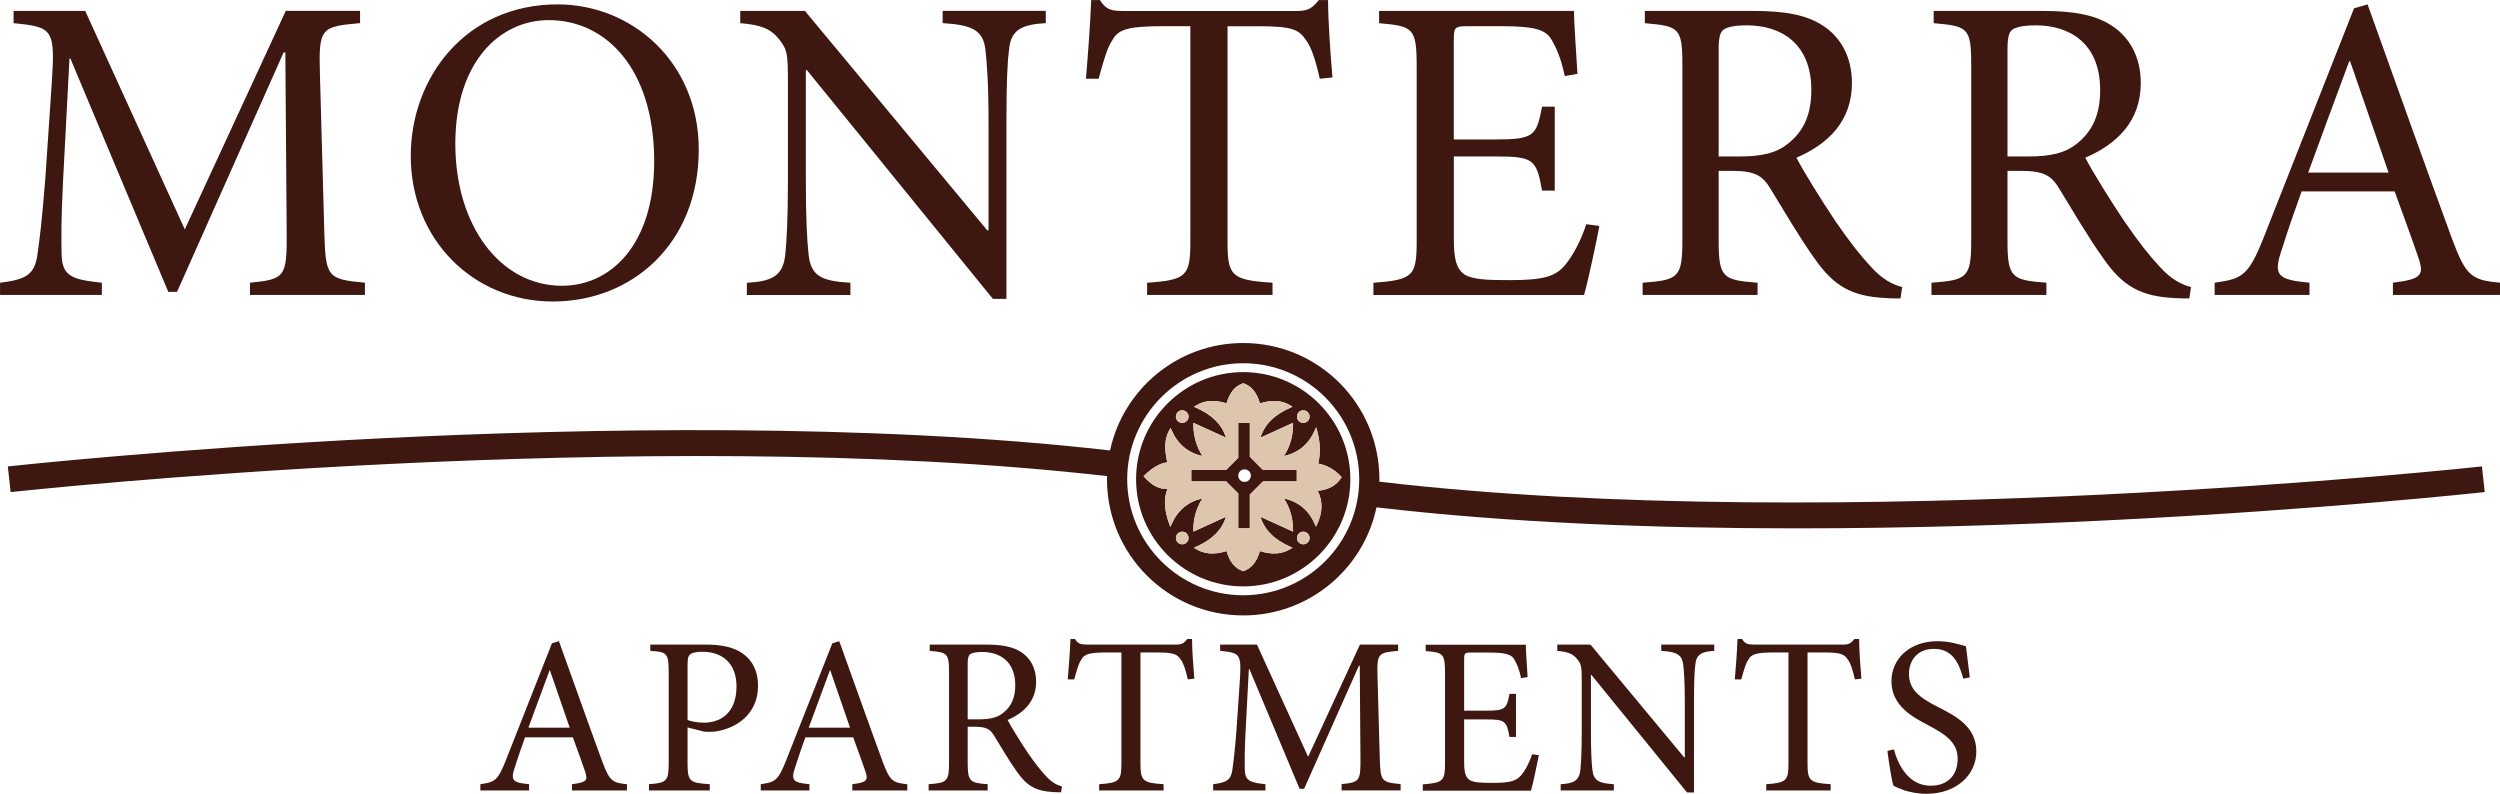 <?xml version="1.0" encoding="UTF-8"?>
<svg id="Layer_1" data-name="Layer 1" xmlns="http://www.w3.org/2000/svg" viewBox="0 0 473.45 150.34">
  <defs>
    <style>
      .cls-1 {
        fill: #dec5ad;
      }

      .cls-2 {
        fill: #3e1710;
      }
    </style>
  </defs>
  <path class="cls-2" d="M19.28,53.54c-5.46-.58-7.45-1.16-7.61-5.13-.08-3.31-.08-6.95.25-13.74l1.24-23.59h.17l18.54,44.19h1.66L53.71,9.93h.33l.25,33.76c.08,8.77-.25,9.19-6.95,9.85v2.32h21.77v-2.32c-7.2-.66-7.45-1.08-7.7-9.85l-.83-29.96c-.25-8.52.33-8.69,7.61-9.35v-2.32h-14.07l-19.12,41.38L16.14,2.07H2.57v2.32c7.53.74,7.94,1.08,7.2,11.83l-1.16,17.21c-.66,8.61-1.16,12.25-1.57,15.14-.58,3.48-2.23,4.39-7.03,4.97v2.32h19.28v-2.32Z"/>
  <path class="cls-2" d="M105.6.83c-17.38,0-27.81,13.82-27.81,28.71,0,15.89,11.92,27.56,26.9,27.56s27.64-10.92,27.64-28.8c0-16.55-12.66-27.47-26.73-27.47ZM106.43,54.12c-11.67,0-20.2-11.34-20.2-26.89S94.68,3.81,103.94,3.81c10.85,0,19.95,9.27,19.95,26.73,0,15.89-8.28,23.58-17.46,23.58Z"/>
  <path class="cls-2" d="M147.56,7.45c1.49,1.99,1.66,2.32,1.66,8.36v18.21c0,7.61-.25,11.59-.5,14.15-.41,4.06-2.48,5.13-7.28,5.38v2.32h19.61v-2.32c-5.63-.33-7.53-1.32-7.94-5.54-.25-2.4-.5-6.37-.5-13.99V13.24h.17l35.25,43.36h2.57V23.25c0-7.7.17-11.42.5-13.9.33-3.64,2.32-4.72,6.95-4.97v-2.32h-19.53v2.32c5.71.33,7.7,1.41,8.11,5.13.25,2.32.58,6.12.58,13.74v20.36h-.25L152.44,2.07h-12.25v2.32c3.89.33,5.71.99,7.37,3.06Z"/>
  <path class="cls-2" d="M210.7,7.53c1.08-1.9,2.73-2.57,9.6-2.57h5.13v40.72c0,6.54-.66,7.37-8.19,7.86v2.32h23.75v-2.32c-7.86-.5-8.52-1.32-8.52-7.86V4.97h5.88c6.21,0,7.61.58,8.94,2.57.99,1.32,1.74,3.39,2.65,7.37l2.4-.25c-.41-4.8-.83-10.84-.83-14.65h-1.74c-1.32,1.57-1.99,2.07-4.22,2.07h-32.69c-2.32,0-3.39-.17-4.55-2.07h-1.66c-.17,4.55-.58,9.93-.99,14.9h2.4c.99-3.64,1.66-5.96,2.65-7.37Z"/>
  <path class="cls-2" d="M302.89,42.79l-2.48-.33c-1.08,3.31-2.65,6.12-4.05,7.78-1.82,2.15-4.14,2.81-10.43,2.81-4.14,0-7.03-.08-8.61-1.08-1.49-1.08-1.99-2.81-1.99-6.7v-15.64h7.86c7.2,0,7.78.5,8.85,6.46h2.4v-15.89h-2.4c-1.08,5.54-1.49,6.21-8.94,6.21h-7.78V7.61c0-2.48.17-2.65,2.73-2.65h6.29c5.96,0,8.19.58,9.35,2.32,1.08,1.82,1.9,3.64,2.65,7.12l2.4-.41c-.25-4.22-.66-9.85-.66-11.92h-36.91v2.32c6.46.58,7.12.83,7.12,8.28v32.94c0,6.7-.66,7.37-8.19,7.94v2.32h39.89c.74-2.57,2.4-10.34,2.9-13.08Z"/>
  <path class="cls-2" d="M354.28,50.48c-1.98-2.15-3.72-4.3-6.7-8.61-2.48-3.72-5.96-9.26-7.37-12,6.13-2.64,10.51-7.03,10.51-14.15,0-4.96-2.15-8.69-5.46-10.84-3.14-2.07-7.2-2.81-13.24-2.81h-20.52v2.32c6.45.57,7.11.82,7.11,7.86v33.27c0,7.03-.74,7.53-7.53,8.02v2.32h21.77v-2.32c-6.62-.49-7.37-.99-7.37-8.02v-13.16h2.65c4.3,0,5.71.99,7.12,3.31,2.48,4.05,5.46,9.18,8.36,13.24,3.72,5.38,7.2,7.2,13.4,7.53,1,.08,1.91.08,2.9.08l.33-2.15c-1.82-.5-3.72-1.41-5.96-3.89ZM338.48,27.31c-2.07,1.65-4.8,2.32-9.03,2.32h-3.97V9.27c0-2.24.33-3.23.91-3.64.66-.5,2.07-.83,4.47-.83,6.29,0,12.17,3.31,12.17,12.25,0,4.47-1.33,7.78-4.55,10.26Z"/>
  <path class="cls-2" d="M408.98,50.48c-1.98-2.15-3.72-4.3-6.7-8.61-2.48-3.72-5.96-9.26-7.37-12,6.13-2.64,10.51-7.03,10.51-14.15,0-4.96-2.15-8.69-5.46-10.84-3.14-2.07-7.2-2.81-13.24-2.81h-20.52v2.32c6.45.57,7.11.82,7.11,7.86v33.27c0,7.03-.74,7.53-7.53,8.02v2.32h21.77v-2.32c-6.62-.49-7.37-.99-7.37-8.02v-13.16h2.65c4.31,0,5.71.99,7.12,3.31,2.48,4.05,5.46,9.18,8.36,13.24,3.72,5.38,7.2,7.2,13.4,7.53,1,.08,1.91.08,2.9.08l.33-2.15c-1.82-.5-3.72-1.41-5.96-3.89ZM393.18,27.31c-2.07,1.65-4.8,2.32-9.02,2.32h-3.98V9.27c0-2.24.33-3.23.91-3.64.67-.5,2.07-.83,4.47-.83,6.29,0,12.17,3.31,12.17,12.25,0,4.47-1.33,7.78-4.55,10.26Z"/>
  <path class="cls-2" d="M464.35,45.18c-5.3-14.39-10.85-30.12-15.98-44.35l-2.56.74-17.13,43.45c-2.9,7.28-4.06,7.78-9.27,8.52v2.32h17.96v-2.32c-6.21-.58-6.95-1.4-5.13-6.62,1.07-3.47,2.31-6.95,3.64-10.67h17.62c1.83,5.05,3.48,9.51,4.56,12.74,1.07,3.23.33,3.89-4.89,4.55v2.32h20.28v-2.32c-5.38-.49-6.46-1.24-9.1-8.36ZM437.12,32.69c2.48-6.79,5.13-13.99,7.78-21.1h.16l7.29,21.1h-15.23Z"/>
  <path class="cls-2" d="M114.06,144.22c-2.72-7.4-5.57-15.47-8.21-22.79l-1.32.39-8.79,22.31c-1.49,3.74-2.09,4-4.77,4.38v1.19h9.23v-1.19c-3.19-.3-3.57-.72-2.64-3.4.56-1.78,1.19-3.57,1.87-5.48h9.06c.93,2.59,1.78,4.89,2.34,6.54.55,1.66.17,2-2.51,2.34v1.19h10.41v-1.19c-2.76-.25-3.31-.64-4.67-4.29ZM100.07,137.8c1.28-3.49,2.64-7.18,4-10.84h.08l3.74,10.84h-7.82Z"/>
  <path class="cls-2" d="M140.79,123.86c-1.7-1.28-4.12-1.79-7.14-1.79h-10.5v1.19c3.15.21,3.49.38,3.49,4.12v17.01c0,3.53-.34,3.87-3.74,4.12v1.19h11.52v-1.19c-3.83-.25-4.21-.47-4.21-4.08v-6.67l3.14.8c.47.05,1.28.05,1.92,0,4.12-.55,8.29-3.23,8.29-8.71,0-2.81-1.11-4.76-2.77-5.99ZM133.31,136.86c-1.4,0-2.55-.29-3.1-.51v-10.41c0-1.19.13-1.7.47-2,.29-.3,1.19-.51,2.38-.51,3.48,0,6.42,1.96,6.42,6.55,0,5.4-3.41,6.88-6.17,6.88Z"/>
  <path class="cls-2" d="M167.15,144.22c-2.72-7.4-5.57-15.47-8.21-22.79l-1.31.39-8.8,22.31c-1.49,3.74-2.09,4-4.76,4.38v1.19h9.22v-1.19c-3.19-.3-3.57-.72-2.64-3.4.56-1.78,1.19-3.57,1.87-5.48h9.06c.93,2.59,1.78,4.89,2.34,6.54.55,1.66.17,2-2.51,2.34v1.19h10.41v-1.19c-2.76-.25-3.31-.64-4.67-4.29ZM153.16,137.8c1.28-3.49,2.64-7.18,4-10.84h.08l3.74,10.84h-7.82Z"/>
  <path class="cls-2" d="M198.05,146.94c-1.02-1.11-1.91-2.21-3.44-4.42-1.28-1.91-3.06-4.76-3.79-6.17,3.15-1.36,5.4-3.61,5.4-7.27,0-2.55-1.1-4.46-2.8-5.56-1.62-1.07-3.7-1.45-6.8-1.45h-10.55v1.19c3.32.3,3.66.43,3.66,4.04v17.09c0,3.61-.38,3.87-3.87,4.12v1.19h11.18v-1.19c-3.4-.25-3.78-.51-3.78-4.12v-6.76h1.36c2.21,0,2.93.51,3.65,1.7,1.28,2.08,2.81,4.72,4.3,6.8,1.91,2.76,3.69,3.7,6.88,3.87.51.04.98.04,1.49.04l.17-1.1c-.93-.26-1.91-.73-3.06-2ZM189.93,135.04c-1.06.85-2.46,1.19-4.63,1.19h-2.04v-10.46c0-1.15.17-1.66.46-1.87.34-.26,1.07-.43,2.3-.43,3.23,0,6.25,1.7,6.25,6.3,0,2.29-.68,3.99-2.34,5.27Z"/>
  <path class="cls-2" d="M224.87,121.01c-.68.81-1.02,1.06-2.17,1.06h-16.79c-1.19,0-1.74-.09-2.34-1.06h-.85c-.08,2.34-.3,5.1-.51,7.65h1.23c.51-1.87.85-3.06,1.36-3.78.55-.98,1.4-1.32,4.93-1.32h2.64v20.91c0,3.36-.34,3.78-4.21,4.04v1.19h12.2v-1.19c-4.04-.25-4.38-.68-4.38-4.04v-20.91h3.02c3.19,0,3.91.3,4.59,1.32.51.68.89,1.74,1.36,3.78l1.23-.13c-.21-2.47-.43-5.57-.43-7.52h-.89Z"/>
  <path class="cls-2" d="M261.3,143.45l-.43-15.39c-.13-4.38.17-4.46,3.91-4.8v-1.19h-7.23l-9.82,21.25-9.69-21.25h-6.97v1.19c3.87.38,4.08.55,3.7,6.08l-.6,8.84c-.34,4.42-.6,6.29-.81,7.78-.3,1.79-1.15,2.25-3.61,2.55v1.19h9.9v-1.19c-2.81-.3-3.83-.6-3.91-2.64-.04-1.7-.04-3.57.13-7.06l.64-12.12h.09l9.52,22.7h.85l10.37-23.3h.17l.13,17.34c.04,4.51-.13,4.72-3.57,5.06v1.19h11.18v-1.19c-3.7-.34-3.83-.55-3.95-5.06Z"/>
  <path class="cls-2" d="M288.08,146.81c-.94,1.11-2.13,1.45-5.36,1.45-2.13,0-3.61-.04-4.42-.55-.77-.55-1.02-1.45-1.02-3.44v-8.03h4.04c3.7,0,4,.25,4.55,3.32h1.23v-8.16h-1.23c-.55,2.85-.77,3.19-4.59,3.19h-4v-9.65c0-1.28.09-1.36,1.4-1.36h3.23c3.06,0,4.21.3,4.8,1.19.55.94.98,1.87,1.36,3.66l1.23-.21c-.13-2.17-.34-5.06-.34-6.12h-18.96v1.19c3.32.3,3.66.43,3.66,4.25v16.92c0,3.44-.34,3.78-4.21,4.08v1.19h20.49c.38-1.32,1.23-5.31,1.49-6.72l-1.28-.17c-.55,1.7-1.36,3.15-2.08,4Z"/>
  <path class="cls-2" d="M314.6,123.26c2.93.17,3.95.72,4.17,2.64.13,1.19.3,3.15.3,7.06v10.46h-.13l-17.73-21.34h-6.29v1.19c2,.17,2.93.51,3.78,1.57.77,1.02.85,1.19.85,4.29v9.35c0,3.91-.13,5.95-.25,7.27-.21,2.08-1.28,2.64-3.74,2.76v1.19h10.07v-1.19c-2.89-.17-3.87-.68-4.08-2.85-.13-1.23-.26-3.27-.26-7.18v-10.67h.09l18.11,22.27h1.32v-17.13c0-3.95.09-5.87.26-7.14.17-1.87,1.19-2.42,3.57-2.55v-1.19h-10.03v1.19Z"/>
  <path class="cls-2" d="M351.2,121.01c-.68.81-1.02,1.06-2.17,1.06h-16.79c-1.19,0-1.74-.09-2.34-1.06h-.85c-.08,2.34-.3,5.1-.51,7.65h1.23c.51-1.87.85-3.06,1.36-3.78.55-.98,1.4-1.32,4.93-1.32h2.64v20.91c0,3.36-.34,3.78-4.21,4.04v1.19h12.2v-1.19c-4.04-.25-4.38-.68-4.38-4.04v-20.91h3.02c3.19,0,3.91.3,4.59,1.32.51.68.89,1.74,1.36,3.78l1.23-.13c-.21-2.47-.43-5.57-.43-7.52h-.89Z"/>
  <path class="cls-2" d="M366.92,133.85c-3.36-1.74-5.4-3.19-5.4-6.29,0-2.3,1.45-4.68,4.72-4.68,3.7,0,4.8,2.93,5.57,5.65l1.23-.25c-.34-2.68-.55-4.34-.72-5.87-1.62-.51-3.4-.98-5.36-.98-5.48,0-8.76,3.49-8.76,7.57,0,4.8,4.29,6.93,7.01,8.37,3.19,1.7,5.53,3.19,5.53,6.33s-1.91,5.1-5.1,5.1c-4.38,0-6.29-4.29-6.97-6.89l-1.23.3c.26,2.04.81,5.7,1.15,6.59.38.21,1.02.51,2.08.89,1.06.3,2.42.64,4.17.64,5.65,0,9.44-3.57,9.44-8.03,0-4.76-4.04-6.76-7.35-8.46Z"/>
  <path class="cls-2" d="M470.29,90.76l-.02-.19-.24-2.24c-1.21.13-121.58,13.16-208.81,2.89.01-.16.01-.31.01-.46,0-14.25-11.54-25.8-25.79-25.8-12.38,0-22.72,8.72-25.22,20.35-45.64-5.25-99.66-4.18-137.09-2.35-40.89,2.01-71.35,5.34-71.65,5.37l.53,4.86c1.2-.13,120.51-13.04,207.65-3.02,0,.2-.02.39-.02.59,0,14.25,11.55,25.79,25.8,25.79,12.42,0,22.79-8.78,25.24-20.47,25.27,2.97,53.17,3.98,79.45,3.98,21.45,0,41.82-.67,58.78-1.51,40.89-2,71.35-5.33,71.65-5.36l-.27-2.43ZM235.44,112.73c-12.11,0-21.97-9.86-21.97-21.97s9.86-21.97,21.97-21.97,21.97,9.86,21.97,21.97-9.86,21.97-21.97,21.97Z"/>
  <path class="cls-2" d="M239.17,88.98l-2.48-2.48v-6.41h-2.19v6.6l-2.29,2.29h-6.6v2.19h6.6l2.29,2.29v6.6h2.19v-6.4l2.49-2.49h6.4v-2.19h-6.41ZM235.69,91.27c-.66,0-1.19-.53-1.19-1.19s.53-1.2,1.19-1.2,1.2.54,1.2,1.2-.54,1.19-1.2,1.19Z"/>
  <path class="cls-2" d="M235.44,70.47c-11.19,0-20.29,9.1-20.29,20.29s9.1,20.29,20.29,20.29,20.29-9.1,20.29-20.29-9.11-20.29-20.29-20.29ZM246.81,77.7c.66,0,1.2.54,1.2,1.2s-.54,1.19-1.2,1.19-1.19-.53-1.19-1.19.53-1.2,1.19-1.2ZM223.89,77.7c.66,0,1.2.54,1.2,1.2s-.54,1.19-1.2,1.19-1.2-.53-1.2-1.19.54-1.2,1.2-1.2ZM223.89,103.08c-.66,0-1.2-.53-1.2-1.19s.54-1.2,1.2-1.2,1.2.54,1.2,1.2-.54,1.19-1.2,1.19ZM246.81,103.08c-.66,0-1.19-.53-1.19-1.19s.53-1.2,1.19-1.2,1.2.54,1.2,1.2-.54,1.19-1.2,1.19ZM249.53,92.95c1.03,1.95.98,4.11-.14,6.43l-.18.36-.16-.37c-1.18-2.73-3.11-4.36-5.89-4.98,1.16,1.82,1.72,3.78,1.72,5.97v.32l-6.18-2.81c.78,2.51,2.66,4.38,5.75,5.71l.32.14-.29.19c-1.62,1.04-3.59,1.19-5.88.45-.59,2.05-1.61,3.29-3.1,3.79l-.06.02-.06-.02c-1.5-.5-2.51-1.74-3.1-3.79-2.29.74-4.27.59-5.88-.45l-.3-.19.33-.14c3.08-1.33,4.97-3.2,5.74-5.71l-6.17,2.81v-.32c0-2.19.56-4.15,1.71-5.97-2.77.62-4.7,2.25-5.88,4.98l-.19.43-.16-.44c-1.01-2.76-1.14-4.91-.39-6.74-1.57.04-3.01-.72-4.4-2.31l-.12-.14.13-.12c1.59-1.54,3.02-2.35,4.36-2.49-.63-2.63-.49-4.66.44-6.2l.18-.31.15.33c1.18,2.73,3.11,4.36,5.88,4.98-1.15-1.83-1.71-3.8-1.71-6v-.29l6.17,2.81c-.77-2.51-2.66-4.37-5.74-5.7l-.33-.14.3-.19c1.61-1.04,3.59-1.2,5.88-.46.59-2.05,1.6-3.29,3.1-3.79l.06-.02.06.02c1.49.5,2.51,1.74,3.1,3.79,2.29-.74,4.26-.58,5.88.46l.29.19-.32.14c-3.09,1.33-4.97,3.19-5.75,5.7l6.18-2.81v.29c0,2.2-.56,4.17-1.72,6,2.78-.62,4.71-2.25,5.89-4.98l.21-.48.14.51c.63,2.25.71,4.4.25,6.38,1.66.32,3.12,1.15,4.34,2.47l.1.11-.08.12c-.95,1.46-2.42,2.27-4.48,2.46Z"/>
  <path class="cls-1" d="M248.01,78.9c0,.66-.54,1.19-1.2,1.19s-1.19-.53-1.19-1.19.53-1.2,1.19-1.2,1.2.54,1.2,1.2Z"/>
  <path class="cls-1" d="M248.01,101.89c0,.66-.54,1.19-1.2,1.19s-1.19-.53-1.19-1.19.53-1.2,1.19-1.2,1.2.54,1.2,1.2Z"/>
  <path class="cls-1" d="M225.09,101.89c0,.66-.54,1.19-1.2,1.19s-1.2-.53-1.2-1.19.54-1.2,1.2-1.2,1.2.54,1.2,1.2Z"/>
  <path class="cls-1" d="M225.09,78.9c0,.66-.54,1.19-1.2,1.19s-1.2-.53-1.2-1.19.54-1.2,1.2-1.2,1.2.54,1.2,1.2Z"/>
  <path class="cls-1" d="M253.99,90.26c-1.22-1.32-2.68-2.15-4.34-2.47.46-1.98.38-4.13-.25-6.38l-.14-.51-.21.48c-1.18,2.73-3.11,4.36-5.89,4.98,1.16-1.83,1.72-3.8,1.72-6v-.29l-6.18,2.81c.78-2.51,2.66-4.37,5.75-5.7l.32-.14-.29-.19c-1.62-1.04-3.59-1.2-5.88-.46-.59-2.05-1.61-3.29-3.1-3.79l-.06-.02-.06.02c-1.5.5-2.51,1.74-3.1,3.79-2.29-.74-4.27-.58-5.88.46l-.3.19.33.14c3.08,1.33,4.97,3.19,5.74,5.7l-6.17-2.81v.29c0,2.2.56,4.17,1.71,6-2.77-.62-4.7-2.25-5.88-4.98l-.15-.33-.18.31c-.93,1.54-1.07,3.57-.44,6.2-1.34.14-2.77.95-4.36,2.49l-.13.12.12.14c1.39,1.59,2.83,2.35,4.4,2.31-.75,1.83-.62,3.98.39,6.74l.16.44.19-.43c1.18-2.73,3.11-4.36,5.88-4.98-1.15,1.82-1.71,3.78-1.71,5.97v.32l6.17-2.81c-.77,2.51-2.66,4.38-5.74,5.71l-.33.14.3.19c1.61,1.04,3.59,1.19,5.88.45.59,2.05,1.6,3.29,3.1,3.79l.06.02.06-.02c1.49-.5,2.51-1.74,3.1-3.79,2.29.74,4.26.59,5.88-.45l.29-.19-.32-.14c-3.09-1.33-4.97-3.2-5.75-5.71l6.18,2.81v-.32c0-2.19-.56-4.15-1.72-5.97,2.78.62,4.71,2.25,5.89,4.98l.16.37.18-.36c1.12-2.32,1.17-4.48.14-6.43,2.06-.19,3.53-1,4.48-2.46l.08-.12-.1-.11ZM245.58,91.17h-6.4l-2.49,2.49v6.4h-2.19v-6.6l-2.29-2.29h-6.6v-2.19h6.6l2.29-2.29v-6.6h2.19v6.41l2.48,2.48h6.41v2.19Z"/>
</svg>